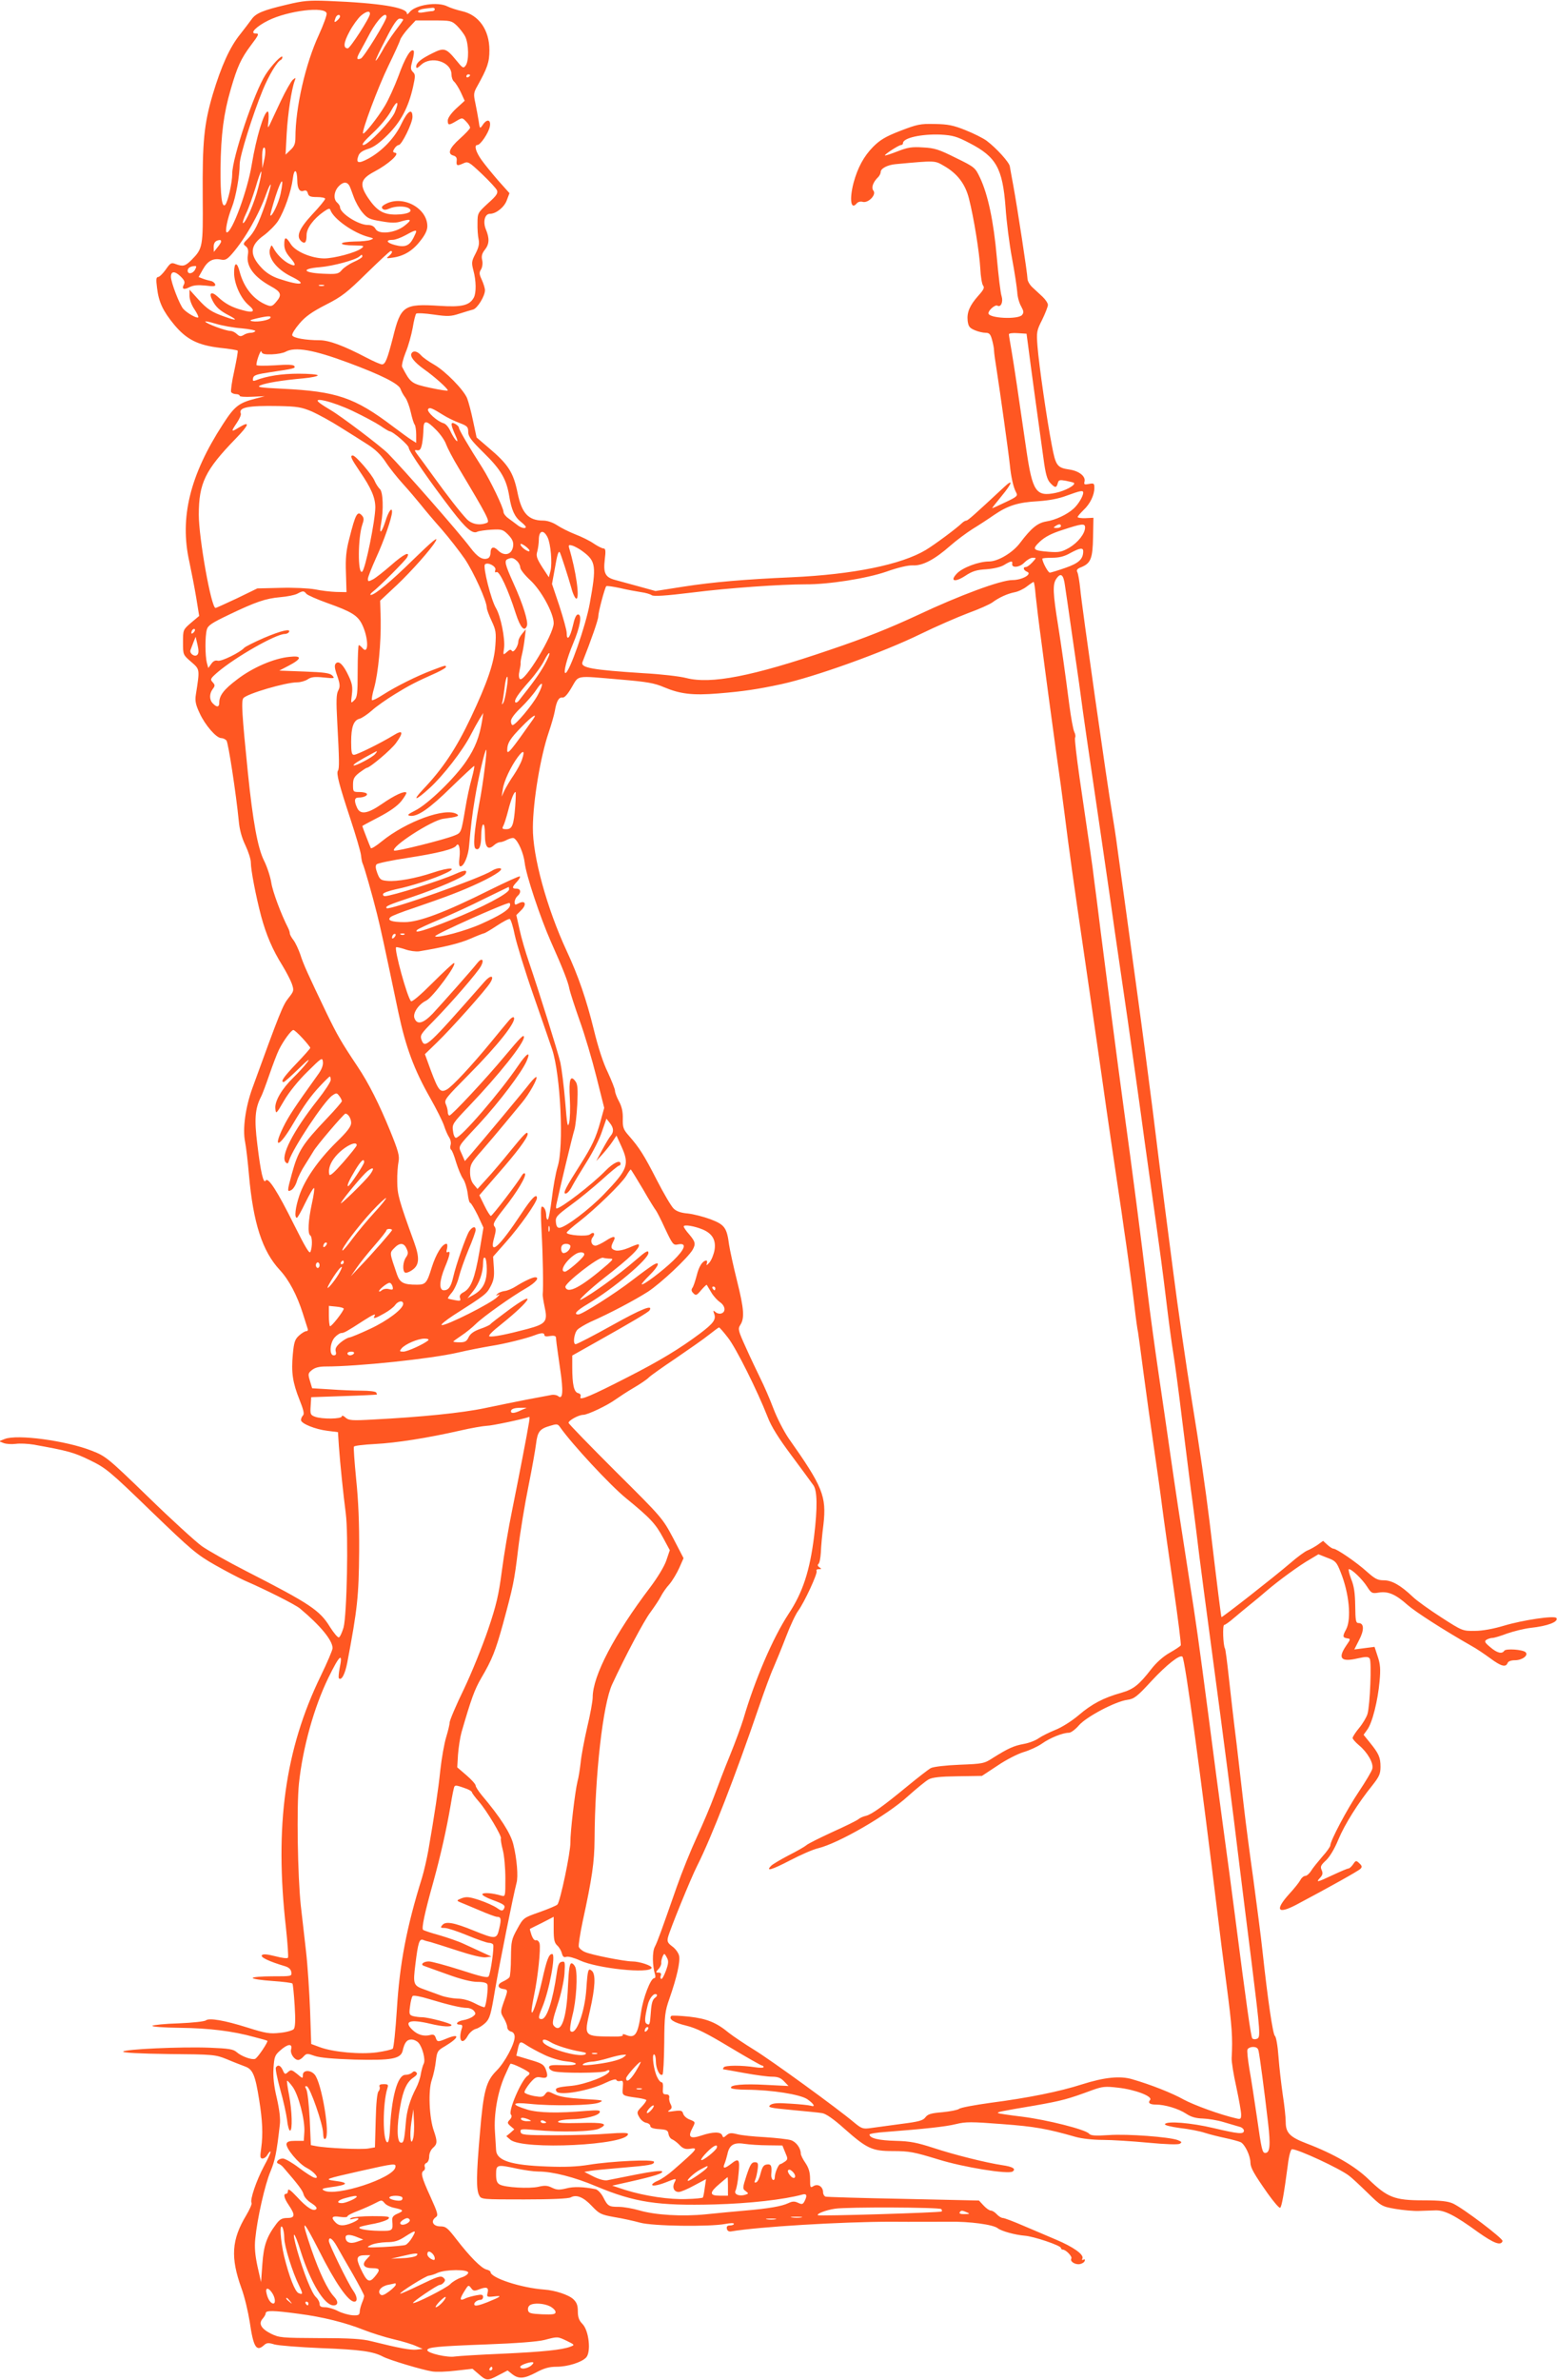 <?xml version="1.0" standalone="no"?>
<!DOCTYPE svg PUBLIC "-//W3C//DTD SVG 20010904//EN"
 "http://www.w3.org/TR/2001/REC-SVG-20010904/DTD/svg10.dtd">
<svg version="1.0" xmlns="http://www.w3.org/2000/svg"
 width="838pt" height="1280pt" viewBox="0 0 838 1280"
 preserveAspectRatio="xMidYMid meet">
<g transform="translate(0,1280) scale(0.1,-0.1)"
fill="#ff5722" stroke="none">
<path d="M1544 12775 c-128 -30 -167 -46 -190 -79 -11 -15 -38 -51 -61 -80
-56 -69 -102 -171 -148 -324 -47 -160 -56 -253 -54 -552 2 -270 1 -276 -61
-339 -34 -33 -45 -36 -85 -21 -23 9 -28 6 -53 -30 -15 -21 -33 -39 -41 -40
-10 0 -12 -12 -6 -57 9 -78 32 -126 93 -200 66 -79 127 -110 247 -124 49 -5
91 -12 94 -15 3 -2 -6 -51 -18 -108 -13 -57 -20 -109 -17 -115 4 -6 16 -11 27
-11 10 0 19 -4 19 -9 0 -5 30 -7 68 -5 l67 3 -50 -13 c-90 -23 -113 -41 -176
-139 -177 -273 -233 -502 -180 -738 11 -52 28 -139 37 -193 l16 -99 -44 -37
c-43 -37 -43 -38 -43 -105 0 -67 0 -67 44 -105 47 -41 47 -37 25 -177 -5 -33
-1 -54 21 -100 29 -63 89 -133 116 -133 9 0 22 -6 28 -13 10 -13 52 -288 66
-432 4 -46 16 -91 36 -132 16 -34 29 -75 29 -91 0 -42 27 -181 55 -288 28
-103 61 -181 116 -269 20 -33 43 -77 50 -97 12 -36 11 -39 -19 -77 -29 -36
-46 -77 -193 -482 -38 -104 -54 -221 -40 -290 6 -30 15 -110 21 -179 23 -259
72 -410 166 -511 50 -54 93 -136 124 -234 12 -38 24 -76 26 -82 3 -7 0 -13 -8
-13 -7 0 -25 -11 -39 -24 -22 -20 -27 -36 -33 -101 -9 -97 -1 -151 36 -244 21
-52 27 -76 19 -84 -6 -6 -11 -17 -11 -25 0 -19 77 -50 143 -58 l56 -7 5 -76
c7 -97 23 -252 37 -361 15 -115 6 -548 -12 -614 -8 -27 -19 -51 -25 -53 -6 -2
-27 23 -48 56 -55 90 -108 125 -450 300 -98 50 -206 111 -240 135 -33 24 -163
142 -287 263 -220 213 -229 220 -305 250 -137 54 -402 90 -469 63 l-30 -12 25
-10 c14 -5 43 -7 65 -4 22 3 65 1 95 -4 185 -33 218 -42 304 -84 86 -42 104
-56 328 -273 219 -211 246 -234 346 -291 60 -34 131 -71 158 -83 113 -49 273
-129 299 -151 110 -92 175 -171 175 -213 0 -10 -29 -78 -64 -150 -192 -395
-249 -806 -187 -1353 9 -84 14 -156 11 -162 -3 -5 -30 -2 -68 8 -44 11 -65 13
-72 6 -11 -11 38 -34 125 -60 20 -6 31 -17 33 -32 3 -22 1 -22 -102 -22 -58 0
-106 -4 -106 -9 0 -5 47 -12 105 -16 58 -4 107 -10 109 -14 3 -4 8 -57 12
-119 5 -80 3 -116 -5 -126 -6 -7 -40 -17 -74 -20 -54 -6 -76 -3 -174 28 -127
40 -207 53 -225 39 -7 -6 -73 -13 -146 -16 -74 -2 -138 -9 -142 -13 -5 -5 60
-10 148 -11 158 -2 283 -17 402 -50 36 -9 67 -18 69 -20 6 -4 -53 -93 -66 -97
-18 -7 -74 14 -99 36 -18 16 -42 20 -145 24 -156 6 -461 -8 -466 -21 -2 -6 86
-11 245 -13 242 -2 251 -3 313 -28 35 -15 80 -32 98 -39 42 -15 55 -47 76
-180 18 -112 21 -184 11 -258 -7 -49 -6 -57 7 -57 9 0 21 9 27 21 7 11 14 19
16 16 3 -2 -13 -38 -35 -78 -41 -77 -77 -182 -67 -198 3 -5 -10 -35 -29 -67
-79 -131 -85 -227 -25 -393 16 -43 35 -123 44 -179 20 -138 36 -163 77 -126
14 13 24 14 56 4 21 -6 135 -15 254 -20 211 -8 277 -18 329 -45 32 -18 213
-72 265 -80 22 -4 80 -2 129 4 l89 10 34 -29 c41 -36 47 -37 107 -5 l48 25 25
-20 c35 -27 64 -25 130 10 41 22 69 30 108 30 61 0 136 24 160 50 27 30 15
144 -20 180 -19 19 -25 37 -25 69 0 31 -6 47 -24 64 -25 24 -99 48 -156 52
-125 9 -290 63 -290 95 0 4 -10 10 -22 13 -28 7 -90 70 -161 162 -48 62 -57
70 -87 70 -39 0 -54 28 -25 49 15 10 12 21 -29 112 -48 105 -53 128 -35 139 6
4 8 13 5 21 -3 8 1 17 9 20 9 4 15 19 15 35 0 17 9 36 20 46 24 21 25 34 5 92
-25 70 -31 217 -11 274 9 26 19 72 22 102 6 51 9 56 49 79 77 46 83 72 8 41
-46 -19 -50 -19 -58 5 -5 15 -12 19 -31 14 -32 -8 -65 1 -92 26 -52 48 -17 61
93 35 66 -16 115 -19 115 -7 0 9 -125 42 -160 42 -14 0 -35 3 -47 6 -20 6 -22
11 -16 53 3 25 9 50 14 55 4 5 43 -2 91 -17 103 -31 171 -47 202 -47 13 0 30
-7 37 -16 11 -14 10 -18 -6 -30 -10 -8 -33 -17 -52 -20 -34 -6 -46 -24 -17
-24 12 0 15 -6 9 -22 -20 -64 3 -91 32 -39 10 18 29 34 43 38 14 3 37 18 52
32 24 23 30 44 52 176 26 151 98 508 116 577 10 34 2 131 -17 207 -14 59 -70
147 -170 265 -18 22 -33 45 -33 52 0 7 -22 32 -49 55 l-50 43 4 68 c3 38 11
92 19 121 52 179 70 229 106 291 59 100 77 147 117 291 55 203 61 229 82 405
11 91 36 242 55 335 19 94 37 196 41 228 8 67 20 82 76 98 36 11 41 11 54 -8
63 -90 269 -312 354 -381 132 -108 159 -137 201 -215 l35 -65 -19 -56 c-11
-32 -47 -91 -86 -143 -193 -254 -310 -477 -310 -592 0 -20 -13 -93 -30 -163
-16 -70 -32 -155 -35 -190 -4 -35 -11 -80 -17 -101 -13 -53 -39 -272 -38 -327
1 -53 -55 -319 -70 -334 -6 -6 -49 -24 -97 -41 -85 -30 -86 -30 -119 -90 -31
-56 -33 -66 -34 -155 0 -52 -4 -100 -8 -105 -4 -6 -20 -16 -35 -23 -32 -14
-31 -35 1 -40 27 -4 27 -5 3 -71 -18 -53 -18 -55 0 -85 10 -17 19 -39 19 -49
0 -11 9 -21 20 -24 13 -3 20 -14 20 -29 0 -38 -53 -137 -97 -181 -57 -57 -71
-108 -90 -338 -20 -227 -20 -303 -4 -333 11 -22 16 -22 242 -22 146 0 238 4
251 11 31 17 69 1 114 -47 39 -41 48 -46 120 -59 44 -7 106 -21 139 -30 68
-19 372 -23 458 -7 26 5 47 6 47 1 0 -5 -9 -9 -21 -9 -14 0 -19 -5 -17 -17 2
-12 11 -17 23 -15 149 25 597 52 860 52 116 -1 256 0 313 0 109 2 237 -15 262
-35 20 -16 95 -36 144 -40 48 -3 196 -53 196 -66 0 -5 5 -9 10 -9 17 0 53 -38
46 -48 -9 -15 20 -34 45 -30 12 2 24 9 27 17 3 8 0 11 -7 7 -7 -4 -9 -2 -5 7
8 21 -50 62 -143 101 -43 18 -121 52 -174 74 -53 23 -103 42 -111 42 -8 0 -23
9 -33 20 -10 11 -24 20 -32 20 -8 0 -25 12 -39 27 l-25 27 -407 9 c-224 4
-413 10 -419 12 -7 3 -13 13 -13 23 0 30 -27 48 -51 34 -18 -11 -19 -9 -19 37
0 37 -7 60 -25 87 -14 20 -25 43 -25 50 0 30 -25 64 -54 73 -17 5 -80 12 -141
16 -60 3 -127 10 -148 16 -32 8 -42 7 -57 -6 -16 -14 -18 -14 -23 0 -8 20 -51
19 -111 -1 -59 -20 -75 -10 -52 34 20 40 21 38 -13 52 -16 6 -31 20 -34 31 -5
17 -11 19 -49 14 -34 -5 -39 -4 -25 5 13 9 15 15 7 31 -6 10 -10 27 -8 36 2
12 -4 18 -17 18 -17 0 -19 6 -17 33 2 18 -1 32 -7 32 -6 0 -17 12 -24 28 -18
35 -30 122 -17 122 6 0 10 -17 10 -38 0 -39 22 -83 36 -70 4 4 8 81 9 170 1
147 4 170 28 238 40 115 59 199 52 231 -4 16 -20 38 -37 50 -24 18 -28 26 -23
48 10 41 123 318 157 385 77 152 207 487 333 856 29 85 64 180 78 210 13 30
44 105 67 165 23 61 53 124 66 141 33 45 106 202 99 214 -3 6 2 10 12 10 15 0
16 2 3 10 -9 6 -11 13 -5 18 6 4 11 32 13 62 1 30 7 98 14 151 17 151 -4 203
-187 462 -26 38 -63 110 -82 160 -19 51 -51 124 -70 162 -19 39 -55 114 -79
168 -41 90 -43 99 -30 120 24 36 21 85 -17 237 -20 80 -39 168 -43 195 -12 92
-24 108 -100 137 -38 14 -93 28 -122 31 -36 3 -60 11 -76 26 -13 12 -54 82
-91 154 -69 135 -94 174 -151 239 -29 33 -33 44 -32 90 1 37 -5 65 -20 93 -12
22 -22 48 -22 58 0 9 -18 54 -39 100 -25 50 -53 138 -75 229 -40 162 -83 288
-146 423 -106 228 -184 510 -182 665 1 143 41 381 85 510 14 41 29 93 33 115
9 54 22 76 41 73 11 -2 28 17 50 55 40 67 16 63 261 42 143 -12 184 -19 235
-41 88 -37 154 -45 291 -34 137 11 215 23 341 50 180 39 548 171 750 270 82
40 197 90 255 112 58 21 116 47 130 57 38 28 81 47 119 55 19 3 49 17 67 31
18 14 35 25 37 25 3 0 8 -33 11 -72 4 -40 18 -156 32 -258 13 -102 31 -234 39
-295 8 -60 26 -193 40 -295 15 -102 35 -250 45 -330 23 -185 51 -386 101 -725
22 -148 66 -457 99 -685 32 -228 71 -491 85 -585 14 -93 30 -201 35 -240 6
-38 17 -117 25 -175 8 -58 22 -161 30 -230 8 -69 17 -134 20 -145 2 -11 15
-108 29 -215 14 -107 39 -285 55 -395 16 -110 37 -258 46 -330 9 -71 37 -267
61 -433 24 -167 42 -308 39 -312 -3 -5 -30 -23 -60 -40 -34 -19 -72 -53 -99
-88 -66 -85 -95 -108 -161 -127 -96 -27 -159 -60 -230 -121 -38 -32 -92 -66
-126 -79 -32 -13 -72 -33 -88 -44 -16 -12 -52 -26 -80 -31 -55 -10 -85 -24
-165 -74 -49 -32 -55 -33 -182 -38 -75 -3 -141 -11 -154 -18 -13 -7 -67 -49
-122 -94 -131 -108 -197 -156 -228 -163 -14 -3 -32 -11 -40 -18 -8 -7 -71 -38
-140 -69 -69 -32 -132 -63 -140 -71 -8 -7 -51 -32 -95 -54 -44 -23 -86 -48
-94 -56 -33 -33 2 -23 100 28 57 30 126 60 153 66 110 27 372 178 483 280 46
41 96 82 111 90 19 11 64 16 157 17 l130 2 85 56 c47 32 109 63 139 72 31 9
75 29 98 45 45 32 113 59 146 59 11 0 35 18 54 40 40 46 195 128 260 137 37 5
52 16 131 102 80 86 153 144 166 130 14 -13 100 -647 191 -1399 8 -69 29 -235
47 -370 29 -222 33 -278 27 -390 -1 -19 10 -89 25 -155 14 -66 26 -132 26
-148 0 -25 -3 -27 -27 -21 -87 20 -226 71 -282 101 -62 35 -179 81 -276 109
-66 20 -151 11 -271 -27 -121 -39 -290 -73 -490 -99 -87 -12 -164 -26 -172
-33 -8 -6 -48 -14 -90 -18 -60 -5 -78 -10 -91 -27 -13 -18 -36 -24 -131 -36
-63 -9 -136 -18 -162 -22 -43 -6 -50 -4 -90 29 -91 77 -447 335 -538 391 -52
32 -113 73 -136 91 -69 57 -119 77 -215 88 -49 5 -92 7 -96 4 -16 -17 13 -36
79 -52 57 -14 109 -40 237 -117 90 -54 168 -98 172 -98 5 0 9 -4 9 -8 0 -5
-21 -5 -47 -1 -69 11 -161 11 -168 -1 -3 -5 -5 -10 -3 -10 2 0 53 -9 113 -20
60 -11 127 -20 150 -20 31 0 47 -6 65 -25 l24 -25 -120 6 c-124 7 -199 0 -189
-17 4 -5 41 -9 83 -9 136 -1 288 -25 327 -51 37 -26 46 -44 18 -35 -10 3 -58
8 -108 11 -70 5 -94 3 -109 -7 -16 -13 -3 -16 115 -27 74 -7 148 -14 164 -17
20 -3 61 -31 120 -84 121 -107 149 -120 259 -120 91 0 115 -5 246 -45 135 -42
376 -81 400 -65 20 14 1 26 -55 34 -87 13 -259 56 -368 92 -93 30 -128 37
-207 39 -89 2 -140 14 -140 34 0 4 39 11 88 14 206 16 321 28 377 42 53 13 82
13 250 0 175 -13 241 -25 395 -69 31 -9 93 -16 145 -16 50 0 159 -7 244 -15
95 -9 160 -11 170 -6 14 8 12 11 -10 20 -46 17 -270 34 -370 27 -76 -5 -99 -3
-108 8 -19 22 -225 74 -360 91 -68 8 -126 17 -129 19 -5 6 2 8 198 41 147 26
177 34 312 84 51 18 67 20 135 12 92 -10 189 -47 173 -66 -13 -16 -2 -25 32
-25 48 0 121 -22 162 -49 27 -18 53 -25 90 -26 28 -1 78 -9 111 -19 33 -10 71
-21 85 -25 14 -3 25 -13 25 -21 0 -21 -29 -18 -165 14 -118 28 -251 39 -260
21 -3 -6 30 -14 80 -21 47 -5 108 -17 135 -26 28 -9 77 -21 110 -28 33 -7 70
-17 82 -22 23 -11 53 -73 53 -111 1 -28 20 -61 93 -165 32 -45 62 -80 67 -77
8 5 20 70 41 228 6 52 16 87 23 87 33 0 255 -103 306 -142 14 -10 59 -52 100
-92 74 -72 76 -74 150 -87 41 -7 98 -12 125 -11 28 1 68 2 90 3 49 2 105 -26
230 -117 85 -60 123 -75 132 -48 4 13 -214 178 -267 202 -26 12 -67 17 -160
17 -155 0 -192 15 -295 114 -72 70 -188 137 -333 192 -89 34 -112 57 -112 114
0 25 -7 91 -16 148 -8 56 -19 149 -23 205 -4 58 -13 107 -19 111 -11 7 -38
189 -67 456 -8 77 -31 250 -49 385 -19 135 -42 310 -51 390 -9 80 -27 235 -40
345 -14 110 -32 268 -41 350 -9 83 -18 154 -21 158 -10 17 -14 127 -4 127 5 0
29 17 53 38 24 20 63 53 87 72 24 19 65 53 90 75 62 53 175 136 232 168 l45
27 48 -19 c44 -16 50 -23 71 -76 46 -113 60 -252 30 -309 -20 -37 -19 -44 5
-48 20 -3 20 -4 -5 -40 -46 -68 -28 -89 62 -68 46 10 57 10 65 -1 11 -16 2
-251 -12 -298 -5 -17 -25 -51 -44 -74 -20 -24 -36 -49 -36 -55 0 -6 15 -23 34
-39 46 -38 80 -97 72 -127 -3 -13 -36 -68 -72 -122 -64 -95 -154 -265 -154
-290 0 -6 -19 -34 -43 -60 -23 -27 -51 -61 -60 -76 -10 -16 -24 -28 -32 -28
-8 0 -20 -10 -26 -22 -7 -13 -34 -47 -61 -76 -78 -87 -62 -110 39 -57 177 94
333 181 345 193 10 10 9 16 -6 30 -17 16 -19 16 -33 -5 -9 -13 -20 -23 -25
-23 -6 0 -43 -16 -84 -35 -85 -40 -94 -42 -69 -15 14 15 16 25 8 42 -8 18 -4
26 24 52 20 19 46 62 66 111 34 82 107 198 184 293 36 46 43 61 43 99 0 50 -9
71 -57 130 l-34 42 20 28 c27 36 57 157 66 260 6 64 4 92 -10 133 l-17 52 -55
-7 -54 -7 26 51 c28 53 27 91 -3 91 -15 0 -17 13 -18 93 -1 67 -6 106 -22 144
-11 29 -16 53 -12 53 16 0 72 -54 97 -93 24 -37 27 -39 64 -33 50 8 90 -9 154
-66 43 -38 194 -135 345 -221 26 -14 70 -44 100 -66 58 -43 84 -51 94 -26 3 9
18 15 40 15 38 0 74 26 57 43 -15 15 -107 21 -115 8 -12 -19 -39 -12 -76 20
-29 24 -32 31 -20 39 8 5 23 10 32 10 10 0 46 11 80 24 35 12 91 26 125 30 94
10 152 33 140 53 -9 15 -182 -11 -282 -41 -57 -17 -115 -28 -157 -28 -66 -1
-68 0 -180 72 -62 40 -131 89 -153 110 -66 63 -114 90 -157 90 -34 0 -48 8
-92 47 -54 49 -162 123 -179 123 -6 0 -21 10 -33 21 l-23 21 -29 -21 c-16 -11
-41 -25 -54 -30 -14 -5 -56 -36 -94 -69 -85 -73 -366 -293 -370 -290 -2 3 -20
142 -64 513 -22 179 -54 400 -95 650 -29 178 -77 508 -100 690 -9 72 -30 231
-46 355 -16 124 -45 353 -64 510 -20 157 -56 434 -81 615 -47 345 -82 601
-109 795 -8 63 -22 153 -30 200 -23 130 -164 1119 -171 1202 -4 40 -11 80 -15
89 -7 13 -2 20 22 29 50 21 60 47 62 162 l2 103 -42 -2 c-24 -1 -43 2 -43 6 0
4 14 20 31 37 36 33 59 81 59 120 0 24 -3 26 -29 21 -25 -5 -28 -3 -24 13 7
27 -28 56 -79 64 -69 10 -76 20 -97 131 -26 133 -69 430 -77 531 -6 78 -5 85
25 144 17 35 31 71 31 80 0 9 -13 29 -29 44 -16 15 -41 38 -55 51 -14 13 -26
34 -26 46 0 26 -54 379 -76 499 -9 47 -17 94 -19 105 -3 22 -72 98 -125 138
-19 14 -71 40 -114 57 -65 26 -94 32 -165 33 -78 2 -95 -2 -186 -37 -80 -31
-109 -49 -146 -86 -50 -51 -83 -112 -105 -193 -23 -88 -15 -149 16 -112 7 9
21 13 34 9 30 -7 74 39 57 60 -13 16 -3 46 26 74 7 7 13 20 13 27 0 19 37 38
80 42 216 20 210 20 260 -9 72 -41 115 -97 135 -176 27 -106 56 -290 61 -376
2 -43 9 -85 15 -92 9 -11 3 -23 -26 -55 -46 -52 -62 -89 -57 -135 4 -30 10
-38 38 -50 18 -8 45 -14 58 -14 20 0 27 -7 35 -37 6 -21 11 -47 11 -59 0 -11
7 -61 15 -110 16 -102 63 -437 70 -504 6 -63 19 -121 33 -147 11 -20 8 -24
-58 -55 -39 -19 -70 -33 -70 -31 0 2 23 31 50 64 59 71 66 98 13 48 -159 -148
-194 -179 -202 -179 -5 0 -16 -6 -23 -13 -31 -30 -147 -116 -195 -145 -132
-79 -391 -132 -723 -147 -251 -11 -424 -26 -579 -50 l-153 -24 -87 24 c-47 13
-105 29 -128 35 -55 14 -67 36 -58 111 6 47 4 59 -7 59 -7 0 -31 12 -52 26
-21 15 -66 37 -100 50 -33 13 -77 35 -98 49 -23 15 -52 25 -75 25 -79 0 -115
40 -137 147 -23 113 -50 155 -158 246 l-63 54 -19 89 c-10 49 -25 104 -32 122
-19 46 -117 146 -178 181 -28 16 -60 38 -70 50 -20 22 -41 27 -51 11 -10 -17
13 -47 67 -86 57 -40 128 -104 128 -114 0 -4 -43 3 -95 14 -101 22 -106 26
-151 113 -3 7 5 42 19 77 15 35 31 95 38 132 6 38 15 73 19 77 4 4 46 2 94 -5
76 -11 93 -10 139 5 28 9 61 19 73 22 23 6 64 72 64 104 0 11 -8 36 -17 56
-14 30 -15 39 -4 56 7 12 10 33 6 50 -5 21 -1 36 14 55 25 31 26 62 6 110 -17
41 -6 84 22 84 33 0 78 36 91 74 l14 37 -60 67 c-32 37 -73 87 -90 111 -31 43
-42 81 -23 81 17 0 60 65 67 98 8 39 -15 45 -38 10 -15 -22 -16 -22 -22 22 -4
25 -12 68 -18 97 -10 46 -9 55 11 90 54 97 65 128 65 193 0 109 -57 190 -148
210 -26 6 -61 17 -77 25 -53 28 -176 9 -206 -32 -7 -9 -13 -12 -13 -6 0 33
-147 57 -425 68 -103 4 -134 1 -221 -20z m796 -25 c0 -5 -6 -10 -14 -10 -7 0
-28 -3 -45 -6 -19 -4 -31 -2 -31 4 0 6 15 13 33 15 17 2 38 5 45 5 6 1 12 -2
12 -8z m-582 -22 c2 -9 -17 -61 -42 -116 -72 -155 -126 -392 -126 -551 0 -34
-6 -49 -27 -68 l-26 -25 6 114 c6 106 26 238 43 283 7 18 6 19 -10 6 -9 -8
-39 -60 -65 -115 -26 -56 -53 -112 -59 -126 -11 -22 -12 -20 -7 23 2 26 1 47
-4 47 -20 0 -62 -140 -86 -285 -23 -141 -106 -365 -134 -365 -12 0 3 75 27
135 21 53 42 169 42 232 0 44 70 266 124 398 34 82 78 155 98 163 4 2 8 9 8
15 0 17 -58 -43 -91 -95 -60 -93 -179 -446 -179 -532 0 -49 -24 -154 -38 -168
-18 -18 -26 50 -25 197 2 182 17 295 55 425 35 121 55 165 109 237 44 58 45
63 24 63 -33 0 6 39 69 70 107 53 307 77 314 38z m233 -3 c0 -20 -106 -184
-119 -185 -26 0 -23 31 9 90 18 34 46 72 62 86 29 24 49 28 48 9z m-161 -14
c0 -5 -7 -14 -15 -21 -16 -14 -18 -10 -9 14 6 17 24 22 24 7z m250 -2 c0 -20
-122 -218 -138 -224 -25 -9 -25 1 0 45 13 23 35 65 50 93 40 73 88 120 88 86z
m90 -15 c0 -3 -20 -31 -44 -62 -24 -32 -56 -81 -71 -110 -16 -28 -30 -50 -33
-48 -2 3 22 54 54 115 41 81 62 111 76 111 10 0 18 -3 18 -6z m288 -31 c16
-16 37 -42 46 -60 19 -39 21 -131 2 -156 -12 -16 -16 -14 -50 28 -55 67 -66
70 -128 39 -63 -31 -88 -52 -88 -72 0 -12 7 -9 26 9 55 51 164 17 164 -52 0
-14 6 -32 14 -38 8 -7 24 -32 36 -57 l21 -46 -46 -42 c-27 -25 -45 -51 -45
-64 0 -27 6 -27 46 -3 32 19 32 19 53 -3 12 -12 21 -27 21 -33 0 -6 -25 -32
-55 -59 -57 -51 -69 -82 -34 -91 13 -4 19 -12 17 -27 -3 -28 2 -30 35 -15 26
12 30 10 101 -57 40 -38 77 -78 81 -88 6 -16 -4 -30 -49 -70 -54 -50 -56 -52
-56 -106 -1 -30 2 -70 6 -88 5 -24 0 -44 -17 -77 -21 -40 -22 -48 -11 -90 15
-55 16 -120 2 -146 -23 -42 -65 -52 -185 -44 -191 12 -208 1 -250 -170 -30
-116 -41 -145 -59 -145 -8 0 -45 16 -83 36 -124 65 -203 94 -253 94 -75 0
-141 12 -147 26 -3 8 15 36 39 64 32 38 68 63 142 101 87 44 114 66 220 170
67 65 124 119 129 119 12 0 8 -12 -10 -27 -16 -13 -14 -14 19 -9 60 8 108 36
149 89 27 33 39 59 39 80 0 97 -130 168 -222 121 -22 -11 -27 -19 -19 -27 7
-7 18 -7 36 1 31 14 84 15 105 2 27 -17 -5 -33 -67 -34 -70 -1 -105 20 -153
91 -47 72 -40 100 35 140 74 39 138 96 113 101 -15 3 -15 7 -5 23 6 10 17 19
23 19 16 0 74 118 74 151 0 49 -26 33 -59 -36 -35 -75 -103 -147 -178 -188
-54 -29 -69 -25 -54 15 6 17 23 28 52 37 30 9 62 32 106 76 71 71 111 147 136
257 13 59 13 68 -1 81 -13 14 -13 22 -2 62 7 25 10 49 6 52 -14 15 -46 -37
-81 -135 -21 -56 -54 -129 -74 -162 -37 -62 -110 -154 -117 -148 -9 10 83 255
136 363 32 66 61 129 64 141 4 12 24 40 45 63 l38 41 96 0 c91 0 97 -1 125
-27z m72 -267 c0 -3 -4 -8 -10 -11 -5 -3 -10 -1 -10 4 0 6 5 11 10 11 6 0 10
-2 10 -4z m-405 -200 c-20 -47 -144 -176 -169 -176 -13 0 3 20 50 64 40 37 81
87 99 120 32 60 46 55 20 -8z m3094 -166 c143 -74 177 -135 193 -345 5 -77 21
-201 35 -275 14 -74 26 -156 28 -181 1 -26 11 -60 21 -77 14 -26 15 -33 5 -46
-21 -26 -181 -18 -181 9 0 17 37 48 48 41 19 -11 32 20 23 50 -6 16 -17 110
-26 209 -17 195 -48 339 -90 428 -26 55 -28 58 -131 108 -90 45 -114 53 -177
56 -60 4 -82 0 -136 -21 -36 -14 -66 -24 -68 -22 -5 4 74 56 87 56 5 0 10 4
10 10 0 28 98 50 202 46 66 -4 86 -9 157 -46z m-3798 -95 l-9 -40 -1 51 c-1
28 2 54 7 58 11 12 14 -25 3 -69z m179 -105 c0 -44 13 -65 35 -56 12 4 18 0
22 -14 4 -16 14 -20 49 -20 24 0 44 -4 44 -9 0 -6 -31 -44 -70 -85 -72 -78
-88 -119 -57 -145 19 -15 27 -4 27 35 0 36 37 87 93 126 23 16 32 19 35 9 16
-48 125 -125 207 -146 27 -7 28 -8 10 -15 -11 -5 -50 -9 -87 -9 -38 -1 -68 -5
-68 -11 0 -6 28 -10 63 -10 57 -1 60 -2 42 -16 -30 -23 -147 -54 -201 -54 -69
1 -154 37 -179 77 -26 42 -35 41 -35 -2 0 -24 9 -45 31 -70 36 -41 33 -53 -8
-32 -30 16 -64 50 -81 82 -10 18 -11 19 -17 2 -19 -47 30 -113 110 -153 95
-46 57 -54 -65 -13 -36 12 -68 32 -92 58 -67 71 -64 121 12 175 27 20 62 55
77 78 34 55 70 158 79 227 7 58 23 52 24 -9z m-210 -39 c-21 -83 -68 -191 -82
-191 -4 0 3 24 17 53 14 28 36 92 51 140 14 49 28 87 30 84 3 -3 -4 -41 -16
-86z m120 -34 c-10 -48 -46 -124 -55 -116 -2 2 11 49 28 103 33 101 47 108 27
13z m371 43 c4 -8 14 -35 23 -60 9 -25 29 -62 46 -82 27 -32 38 -38 101 -48
56 -10 81 -10 111 0 53 15 57 8 13 -26 -50 -38 -138 -47 -154 -15 -8 14 -21
21 -42 21 -50 0 -149 63 -149 96 0 6 -7 17 -15 24 -22 18 -18 60 7 87 24 26
46 27 59 3z m-451 -92 c-40 -115 -60 -155 -96 -192 -26 -25 -27 -29 -12 -40
13 -10 16 -22 12 -48 -10 -60 33 -118 124 -168 55 -30 61 -46 29 -83 -20 -24
-27 -27 -50 -18 -70 27 -124 92 -147 179 -14 56 -30 53 -30 -5 0 -60 36 -139
79 -175 38 -32 26 -43 -31 -27 -59 15 -97 36 -134 71 -36 34 -53 24 -30 -19
18 -35 40 -55 91 -81 47 -25 37 -28 -24 -6 -72 25 -96 41 -145 95 l-46 51 0
-34 c0 -19 11 -49 26 -71 14 -21 24 -41 21 -44 -7 -7 -59 22 -80 45 -20 21
-67 144 -67 173 0 31 20 32 50 4 22 -21 27 -32 20 -45 -14 -25 -1 -31 31 -14
21 10 44 12 85 8 46 -6 56 -4 52 7 -3 8 -13 16 -24 18 -10 2 -29 7 -42 12
l-23 9 23 41 c26 46 54 61 96 53 24 -5 34 0 62 32 70 81 145 212 185 327 10
27 19 46 22 44 2 -3 -10 -47 -27 -99z m810 -153 c0 -4 -7 -19 -15 -35 -22 -43
-46 -52 -99 -38 -46 12 -53 28 -12 28 13 0 43 11 67 24 45 25 59 30 59 21z
m-1050 -54 c0 -5 -9 -19 -20 -32 l-19 -24 -1 27 c0 23 10 35 33 37 4 1 7 -3 7
-8z m760 -81 c0 -5 -21 -18 -46 -29 -25 -11 -54 -31 -64 -43 -16 -20 -27 -23
-81 -21 -126 3 -149 27 -36 36 70 6 192 39 212 58 12 11 15 11 15 -1z m-900
-70 c-12 -23 -40 -27 -40 -6 0 14 14 24 38 25 10 1 10 -4 2 -19z m693 -87 c-7
-2 -19 -2 -25 0 -7 3 -2 5 12 5 14 0 19 -2 13 -5z m-288 -173 c-7 -12 -65 -23
-96 -18 -19 3 -14 7 21 15 59 14 83 15 75 3z m-155 -56 c44 -4 77 -11 74 -15
-3 -5 -14 -9 -25 -9 -10 0 -28 -5 -38 -12 -15 -9 -22 -8 -36 5 -9 9 -25 17
-35 17 -24 0 -128 38 -135 50 -3 4 22 -1 55 -11 33 -10 96 -22 140 -25z m4233
-89 c10 -82 64 -475 83 -610 11 -84 20 -115 36 -132 26 -28 34 -29 41 -2 5 18
10 19 44 13 21 -4 40 -9 43 -11 12 -11 -46 -43 -98 -54 -106 -22 -125 6 -158
231 -44 304 -65 446 -79 529 -8 46 -15 88 -15 93 0 5 21 8 47 6 l48 -3 8 -60z
m-4070 -51 c29 1 62 7 74 14 51 28 150 11 338 -59 175 -65 272 -113 281 -142
4 -12 15 -32 25 -45 10 -13 23 -49 30 -80 7 -31 16 -61 21 -66 4 -6 8 -30 8
-54 l0 -44 -27 17 c-16 10 -59 42 -98 71 -206 156 -303 189 -595 203 -125 6
-141 9 -117 19 32 13 118 27 230 37 42 4 77 11 77 16 0 5 -46 9 -103 9 -90 0
-170 -12 -231 -36 -14 -5 -17 -3 -14 12 3 16 19 21 93 32 128 19 137 21 129
33 -5 8 -38 9 -105 4 -55 -3 -99 -3 -99 2 0 23 24 86 27 72 3 -13 15 -16 56
-15z m436 -305 c57 -27 124 -63 148 -79 24 -17 47 -30 50 -30 17 0 103 -74
103 -89 0 -18 116 -185 233 -337 74 -96 111 -128 136 -114 9 4 43 9 76 11 56
3 62 1 90 -27 22 -23 29 -38 27 -60 -6 -48 -47 -59 -82 -24 -24 24 -40 18 -40
-15 0 -12 -6 -25 -14 -28 -28 -11 -56 6 -95 58 -64 85 -359 421 -443 506 -40
40 -253 201 -308 233 -19 11 -46 28 -59 38 -49 37 69 9 178 -43z m-219 -3 c35
-16 103 -53 150 -83 47 -29 113 -71 146 -92 43 -27 73 -56 99 -95 20 -31 63
-85 94 -119 31 -34 74 -85 96 -112 22 -28 72 -87 112 -132 40 -46 96 -118 125
-160 48 -72 118 -226 118 -262 0 -9 12 -41 26 -71 23 -49 25 -63 20 -132 -6
-92 -44 -202 -132 -388 -79 -167 -152 -276 -258 -387 -61 -65 -38 -60 36 8 72
65 180 204 222 287 15 29 36 67 47 85 l20 32 -6 -40 c-14 -87 -37 -147 -85
-218 -60 -90 -207 -233 -276 -267 -39 -20 -45 -25 -27 -28 40 -6 104 38 222
154 65 63 120 114 123 114 3 0 -3 -30 -13 -67 -11 -38 -26 -108 -34 -158 -23
-135 -22 -134 -59 -149 -53 -22 -317 -88 -325 -81 -18 20 203 163 265 171 77
10 89 15 73 25 -60 38 -272 -39 -405 -147 -29 -24 -55 -40 -58 -36 -4 7 -46
115 -46 119 0 1 40 23 89 48 59 31 99 59 121 86 17 22 30 43 27 46 -11 10 -63
-14 -131 -61 -78 -54 -117 -59 -134 -21 -17 37 -15 55 7 55 28 0 52 11 45 21
-3 5 -21 9 -40 9 -33 0 -34 1 -34 39 0 32 6 43 34 65 19 14 37 26 40 26 16 0
132 98 157 133 43 59 38 74 -13 42 -69 -42 -196 -105 -213 -105 -12 0 -15 14
-15 70 0 79 13 116 45 124 12 3 42 23 66 44 24 22 80 61 124 88 78 48 113 66
223 115 28 13 52 27 52 31 0 11 0 11 -74 -17 -82 -31 -193 -86 -265 -132 -29
-19 -56 -32 -59 -29 -3 3 2 33 12 67 22 81 37 240 35 366 l-3 102 91 85 c77
73 184 193 207 234 18 31 -16 3 -123 -101 -117 -115 -204 -187 -225 -187 -6 0
-2 7 9 16 35 26 176 168 186 186 19 36 -18 18 -87 -43 -38 -33 -81 -67 -96
-75 -25 -13 -28 -13 -28 2 0 9 20 60 44 113 43 93 86 218 86 248 0 29 -20 1
-36 -52 -21 -65 -35 -73 -23 -12 14 74 11 173 -7 187 -8 8 -21 27 -28 44 -14
34 -102 136 -117 136 -17 0 -9 -17 37 -85 61 -89 84 -141 84 -194 0 -69 -54
-336 -71 -346 -24 -16 -23 183 1 253 9 25 9 36 0 47 -26 31 -36 13 -70 -122
-17 -64 -21 -106 -18 -185 l3 -103 -55 1 c-30 1 -82 7 -115 14 -34 6 -114 10
-185 8 l-125 -3 -109 -53 c-60 -28 -112 -52 -116 -52 -23 0 -90 376 -90 501 0
170 34 240 198 409 74 76 81 99 17 60 -42 -26 -43 -23 -10 26 14 21 24 43 21
50 -13 33 40 43 204 40 100 -2 123 -6 180 -30z m710 -21 c19 -12 56 -30 83
-40 42 -16 47 -21 47 -48 0 -25 15 -45 83 -112 93 -91 123 -142 138 -235 12
-73 29 -111 64 -138 14 -11 25 -23 25 -26 0 -12 -27 -6 -48 12 -12 9 -33 25
-47 35 -14 10 -25 25 -25 33 0 23 -71 170 -114 238 -72 112 -126 205 -126 215
0 6 -9 15 -20 21 -26 14 -26 -1 0 -59 13 -28 15 -39 7 -32 -8 6 -22 29 -32 50
-10 23 -26 42 -39 45 -32 9 -90 61 -82 75 8 12 20 7 86 -34z m-42 -78 c23 -23
47 -58 53 -77 7 -19 37 -77 68 -128 155 -259 169 -287 152 -294 -39 -16 -82
-8 -109 20 -35 37 -104 125 -181 232 -34 47 -71 98 -83 113 -19 26 -19 28 -2
25 14 -2 20 6 26 37 4 22 7 57 7 78 1 49 16 48 69 -6z m3482 -337 c0 -19 -27
-64 -52 -86 -34 -31 -96 -61 -148 -69 -46 -8 -80 -36 -139 -114 -39 -53 -119
-101 -168 -101 -55 0 -143 -33 -173 -65 -39 -41 -12 -49 44 -13 39 26 62 33
114 36 40 3 78 12 96 23 36 22 47 24 44 7 -5 -25 41 -20 65 6 14 14 34 26 45
26 21 0 21 0 -2 -25 -13 -14 -28 -25 -35 -25 -17 0 -13 -17 6 -25 32 -12 -25
-45 -78 -45 -62 0 -284 -82 -509 -188 -153 -71 -282 -123 -475 -188 -416 -142
-638 -185 -771 -151 -34 9 -137 21 -230 26 -279 18 -341 29 -329 60 48 121 85
228 85 245 0 24 35 154 43 163 3 3 37 -2 74 -10 37 -9 88 -18 113 -22 24 -3
50 -11 57 -16 9 -8 73 -4 220 14 197 25 477 44 608 44 122 -1 328 31 435 68
65 23 117 35 143 34 52 -3 117 31 202 106 33 29 87 69 120 90 33 20 85 54 115
75 75 51 129 68 236 74 61 4 113 14 155 30 74 27 89 30 89 16z m-120 -180 c0
-5 -10 -10 -22 -10 -19 0 -20 2 -8 10 19 13 30 13 30 0z m130 -7 c0 -33 -38
-81 -85 -109 -41 -23 -54 -26 -110 -22 -87 7 -92 13 -48 55 27 25 62 44 123
63 103 34 120 36 120 13z m-2893 -53 c17 -34 26 -139 16 -180 l-9 -35 -36 55
c-29 46 -34 60 -26 85 4 16 8 44 8 61 0 51 25 58 47 14z m-97 -72 c0 -13 -43
15 -48 31 -3 9 5 7 22 -4 14 -10 26 -22 26 -27z m288 -5 c69 -52 73 -77 36
-280 -21 -117 -110 -373 -131 -373 -12 0 8 79 41 157 39 92 50 158 27 158 -10
0 -19 -21 -28 -62 -15 -64 -33 -85 -33 -37 0 14 -18 79 -39 144 l-40 119 15
82 c13 77 20 98 27 88 5 -7 45 -131 62 -191 8 -32 21 -58 27 -58 19 0 -1 147
-39 273 -4 16 -1 18 19 12 12 -4 38 -18 56 -32z m2692 2 c0 -42 -23 -64 -95
-89 -40 -14 -78 -26 -85 -26 -9 0 -40 57 -40 75 0 3 24 5 53 5 37 0 66 7 97
25 52 28 70 31 70 10z m-3048 -52 c10 -9 18 -25 18 -35 0 -11 24 -41 53 -68
60 -55 127 -178 127 -232 0 -61 -159 -323 -182 -300 -6 6 -7 23 -2 44 4 18 7
37 6 41 -1 5 2 25 7 45 5 20 12 60 15 87 l6 50 -20 -24 c-11 -13 -20 -31 -20
-40 -1 -27 -26 -65 -35 -52 -5 9 -12 8 -27 -6 -20 -18 -21 -18 -15 22 6 51
-18 170 -43 213 -27 44 -72 224 -60 236 15 15 63 -11 56 -30 -4 -11 -2 -15 7
-11 15 6 62 -94 103 -223 25 -77 47 -101 60 -66 8 22 -21 116 -72 228 -47 104
-51 123 -31 131 21 9 30 7 49 -10z m2950 -134 c5 -30 22 -151 39 -269 17 -118
38 -260 45 -315 14 -108 36 -257 115 -795 28 -190 59 -406 69 -480 11 -74 42
-290 70 -480 27 -190 68 -480 90 -645 23 -165 52 -374 65 -465 13 -91 36 -262
50 -380 14 -118 32 -253 40 -300 8 -47 30 -213 49 -370 20 -157 44 -355 56
-440 11 -85 27 -211 35 -280 9 -69 38 -294 66 -500 68 -508 113 -856 149
-1155 17 -137 46 -371 65 -520 49 -394 50 -414 30 -421 -9 -4 -20 -3 -25 2 -7
8 -30 169 -95 674 -13 102 -40 304 -60 450 -20 146 -56 418 -80 605 -55 419
-68 511 -105 745 -53 339 -70 453 -100 660 -16 113 -45 311 -64 440 -19 129
-47 332 -61 450 -30 253 -84 669 -125 965 -16 116 -45 336 -65 490 -20 154
-47 368 -61 475 -13 107 -29 231 -35 275 -9 80 -23 171 -79 554 -16 112 -27
208 -24 213 4 5 2 20 -4 31 -6 12 -18 78 -27 147 -23 179 -42 311 -60 425 -28
173 -30 221 -11 250 25 38 40 26 48 -36z m-4083 -43 c6 -7 58 -30 114 -50 129
-46 161 -66 185 -113 36 -72 38 -171 2 -128 -7 8 -15 15 -19 15 -3 0 -6 -63
-6 -140 0 -123 -2 -141 -19 -157 -18 -18 -18 -17 -12 32 5 40 1 60 -18 100
-28 60 -52 83 -68 67 -9 -9 -8 -25 7 -67 16 -47 16 -59 5 -80 -10 -19 -11 -56
-5 -167 11 -202 12 -252 4 -263 -10 -14 5 -72 67 -260 29 -88 55 -176 57 -195
2 -20 6 -40 9 -45 7 -13 52 -169 77 -270 19 -76 37 -157 115 -530 40 -188 85
-309 171 -460 34 -60 68 -128 75 -150 7 -22 19 -50 27 -62 8 -12 12 -31 8 -42
-3 -10 -2 -22 3 -25 5 -3 17 -33 27 -68 11 -35 27 -74 37 -88 10 -14 21 -49
25 -78 3 -28 9 -52 14 -52 4 0 22 -30 40 -66 l31 -67 -22 -131 c-25 -144 -45
-194 -84 -216 -18 -9 -25 -19 -20 -32 5 -15 1 -17 -28 -11 -18 3 -35 7 -37 9
-2 2 8 17 22 33 13 16 30 54 37 83 7 29 30 94 51 145 22 51 39 99 39 107 0 23
-17 19 -35 -7 -17 -27 -71 -180 -86 -247 -12 -52 -25 -70 -50 -70 -27 0 -25
50 6 125 27 64 31 90 15 80 -7 -4 -9 2 -4 19 3 14 2 26 -3 26 -23 0 -56 -54
-79 -126 -26 -85 -33 -94 -80 -94 -72 0 -91 10 -107 54 -41 120 -41 116 -16
142 29 31 53 31 67 -2 10 -20 9 -30 -3 -47 -17 -24 -20 -73 -5 -82 6 -3 24 3
40 15 37 26 39 65 9 148 -82 226 -91 258 -91 327 -1 39 3 86 7 107 6 30 -1 57
-45 165 -58 142 -116 258 -176 347 -90 135 -108 167 -166 286 -102 213 -125
263 -142 317 -10 28 -26 63 -37 77 -10 13 -19 29 -19 35 0 6 -4 19 -9 29 -38
74 -84 197 -91 245 -5 31 -22 84 -39 118 -34 68 -60 211 -87 474 -32 315 -36
386 -24 400 20 24 228 85 290 85 17 0 42 7 56 16 19 13 38 15 87 10 58 -6 60
-5 45 11 -14 13 -43 17 -151 21 l-134 5 50 26 c73 38 74 56 5 48 -84 -8 -199
-58 -281 -121 -73 -55 -97 -87 -97 -126 0 -24 -13 -26 -34 -4 -20 19 -20 53
-1 78 13 17 13 22 -1 37 -14 15 -11 20 27 53 96 82 314 206 362 206 9 0 19 5
22 10 13 21 -42 8 -134 -31 -53 -23 -100 -47 -106 -53 -22 -25 -123 -75 -143
-70 -13 4 -25 -2 -35 -17 l-16 -22 -8 29 c-9 37 -10 140 0 177 6 23 26 36 120
81 142 68 196 87 276 94 36 3 76 11 90 18 32 17 36 17 50 0z m-607 -208 c-7
-7 -12 -8 -12 -2 0 14 12 26 19 19 2 -3 -1 -11 -7 -17z m20 -120 c-14 -14 -43
7 -37 25 3 7 10 26 16 42 l12 30 10 -43 c7 -30 7 -46 -1 -54z m1868 -55 c-28
-49 -59 -93 -137 -191 -7 -9 -15 -13 -19 -10 -9 10 12 43 76 115 33 37 69 88
80 112 12 24 24 41 27 38 3 -4 -9 -32 -27 -64z m-203 -125 c-5 -35 -13 -70
-18 -78 -8 -12 -9 -11 -5 5 3 11 8 46 12 78 3 31 10 57 14 57 4 0 3 -28 -3
-62z m167 -37 c-28 -53 -119 -161 -135 -161 -5 0 -9 10 -9 22 0 13 21 41 54
72 29 28 66 71 82 95 37 57 43 36 8 -28z m-25 -130 c-118 -168 -139 -193 -139
-167 0 39 15 63 79 128 55 57 87 77 60 39z m-260 -262 c-6 -52 -19 -139 -30
-194 -27 -147 -34 -231 -19 -240 19 -12 30 14 30 72 0 28 5 55 10 58 6 4 10
-17 10 -55 0 -67 16 -86 49 -56 10 9 24 16 32 16 8 0 26 6 40 14 15 7 31 11
36 7 23 -15 51 -81 57 -131 7 -66 84 -296 141 -425 65 -145 93 -218 99 -251 4
-21 30 -100 56 -174 27 -74 67 -210 90 -302 l42 -167 -21 -76 c-24 -86 -45
-130 -105 -225 -81 -127 -98 -160 -82 -160 9 0 25 18 35 39 11 21 47 81 79
132 33 52 70 125 82 163 l24 69 18 -23 c21 -26 23 -48 5 -69 -8 -9 -28 -43
-46 -76 l-32 -60 33 36 c18 20 43 51 54 68 l22 33 26 -57 c45 -99 36 -124 -93
-258 -79 -82 -206 -178 -239 -181 -12 -1 -18 8 -20 30 -3 28 4 36 80 92 46 33
121 95 167 136 46 42 88 76 92 76 5 0 9 5 9 10 0 24 -39 6 -80 -36 -73 -75
-241 -204 -265 -204 -3 0 -3 12 1 28 17 79 87 371 96 397 5 17 12 77 15 135 4
82 2 109 -10 124 -27 37 -36 10 -30 -92 3 -53 1 -113 -4 -132 -8 -29 -11 -10
-21 115 -7 83 -19 177 -26 210 -16 66 -115 382 -169 540 -19 55 -42 134 -51
177 l-17 76 27 27 c31 31 21 55 -15 36 -18 -10 -21 -9 -21 7 0 11 7 25 15 32
21 18 19 40 -5 40 -26 0 -25 8 2 37 12 13 19 25 16 29 -3 3 -77 -31 -164 -74
-238 -119 -379 -172 -456 -172 -71 0 -97 10 -75 28 7 6 60 27 118 46 178 61
261 92 359 138 95 45 140 78 106 78 -9 0 -27 -6 -39 -14 -60 -39 -553 -214
-566 -201 -9 10 10 18 136 60 140 47 276 106 288 124 13 23 -3 23 -52 1 -82
-37 -347 -120 -381 -120 -8 0 -12 5 -10 12 2 6 33 17 69 25 77 15 207 57 269
87 67 31 21 33 -71 2 -90 -30 -192 -49 -244 -44 -35 3 -41 7 -54 41 -10 26
-11 41 -4 48 6 6 82 22 169 35 161 25 249 47 260 66 13 20 23 -16 17 -64 -4
-32 -2 -48 5 -48 19 0 43 57 47 113 9 101 16 163 31 252 17 105 55 268 61 262
2 -3 -1 -47 -8 -98z m-590 75 c-15 -18 -109 -67 -116 -61 -4 5 29 26 102 65
27 15 30 15 14 -4z m791 -28 c-6 -20 -27 -58 -45 -85 -19 -27 -41 -65 -50 -83
l-15 -33 6 39 c6 45 44 124 81 174 30 40 39 36 23 -12z m-37 -253 c-8 -102
-16 -123 -48 -123 -22 0 -24 3 -16 18 5 9 17 47 26 82 16 62 31 100 40 100 2
0 1 -35 -2 -77z m-33 -447 c0 -21 -146 -98 -317 -166 -137 -55 -201 -74 -177
-51 5 5 59 30 119 55 61 26 169 75 240 111 72 35 131 64 133 64 1 1 2 -6 2
-13z m4 -90 c-8 -22 -55 -51 -153 -95 -84 -38 -237 -79 -249 -67 -7 8 389 185
400 179 4 -2 5 -10 2 -17z m27 -157 c10 -46 54 -190 99 -319 45 -129 91 -262
102 -295 45 -138 64 -523 29 -631 -10 -33 -24 -110 -31 -171 -8 -62 -17 -113
-22 -113 -4 0 -8 9 -8 19 0 28 -10 51 -23 51 -7 0 -7 -44 -2 -137 7 -122 10
-300 6 -335 -1 -7 4 -37 10 -66 18 -80 8 -93 -92 -120 -113 -30 -185 -44 -204
-40 -10 2 13 26 64 66 163 131 194 190 39 76 -51 -38 -96 -72 -99 -77 -3 -4
-28 -16 -55 -25 -34 -12 -53 -26 -62 -45 -10 -22 -20 -27 -48 -27 -18 0 -34 2
-34 4 0 2 19 16 43 32 23 15 58 43 77 62 43 42 196 150 273 194 50 29 74 58
47 58 -14 0 -61 -22 -102 -48 -20 -13 -48 -25 -63 -26 -14 -2 -32 -9 -38 -16
-9 -10 -9 -11 3 -5 11 6 11 3 -2 -10 -30 -33 -281 -159 -301 -152 -6 2 22 25
63 52 173 110 179 115 201 157 17 32 20 54 17 100 l-4 59 68 77 c76 85 168
216 168 238 0 28 -29 0 -82 -81 -123 -186 -177 -233 -148 -131 10 36 10 49 1
60 -10 12 0 30 52 96 70 88 123 177 112 188 -3 4 -11 -1 -16 -10 -21 -37 -159
-218 -167 -218 -4 0 -20 25 -35 56 l-27 55 98 113 c103 117 162 196 162 216 0
19 -17 3 -95 -93 -41 -51 -97 -117 -125 -147 l-50 -55 -20 24 c-13 15 -20 38
-20 67 0 39 6 51 63 115 34 39 89 104 122 144 33 40 76 92 96 116 38 46 84
128 76 136 -3 2 -18 -12 -34 -32 -36 -47 -270 -327 -316 -380 l-35 -40 -17 39
c-19 44 -27 31 92 159 111 120 233 282 258 341 24 56 0 42 -46 -26 -97 -143
-308 -388 -335 -388 -7 0 -14 17 -16 38 -5 35 -1 41 86 132 162 170 296 338
296 372 0 17 -19 -2 -101 -100 -103 -124 -288 -322 -300 -322 -5 0 -9 9 -9 20
0 10 -5 29 -11 42 -9 22 1 34 124 158 160 161 261 290 242 308 -4 4 -18 -6
-31 -23 -14 -16 -55 -66 -91 -110 -106 -129 -210 -240 -238 -255 -35 -19 -45
-7 -86 102 l-32 88 64 62 c76 73 267 287 288 323 24 39 2 43 -31 5 -309 -351
-320 -362 -339 -314 -9 26 -5 32 65 103 96 98 237 261 255 295 19 35 4 47 -20
16 -29 -37 -188 -216 -240 -272 -51 -53 -84 -62 -98 -25 -11 26 21 75 63 95
36 18 172 202 149 202 -4 0 -56 -48 -115 -107 -66 -66 -111 -104 -116 -98 -21
23 -91 279 -80 290 2 2 24 -3 48 -11 25 -9 58 -13 75 -11 133 22 220 43 277
68 36 16 70 29 73 29 4 0 35 18 68 40 33 22 65 39 71 37 5 -2 18 -41 27 -88z
m-649 -11 c-7 -7 -12 -8 -12 -2 0 14 12 26 19 19 2 -3 -1 -11 -7 -17z m55 16
c-3 -3 -12 -4 -19 -1 -8 3 -5 6 6 6 11 1 17 -2 13 -5z m-548 -559 c22 -24 41
-48 41 -51 0 -4 -34 -42 -75 -85 -69 -72 -87 -99 -68 -99 4 0 41 33 82 73 48
47 64 58 44 32 -17 -22 -50 -58 -73 -80 -63 -61 -102 -128 -98 -167 3 -32 4
-32 47 42 26 45 77 108 125 155 78 77 81 79 84 53 2 -18 -7 -42 -28 -70 -125
-174 -156 -221 -186 -282 -59 -121 -19 -106 55 22 55 93 93 147 144 201 26 28
50 51 52 51 3 0 5 -9 5 -19 0 -10 -32 -59 -70 -107 -132 -167 -203 -305 -172
-336 9 -9 13 -7 17 8 20 66 191 324 234 352 22 15 24 14 37 -3 8 -10 14 -23
14 -28 0 -4 -35 -45 -78 -90 -136 -143 -157 -177 -191 -300 -26 -95 -26 -100
-3 -88 10 5 24 27 30 48 6 21 26 61 44 88 18 28 37 60 44 71 15 29 165 204
173 204 15 0 31 -26 31 -50 0 -19 -21 -47 -81 -105 -97 -96 -169 -200 -198
-286 -21 -63 -28 -119 -13 -119 4 0 24 36 45 80 22 44 42 80 47 80 4 0 -1 -37
-11 -82 -20 -92 -24 -164 -9 -173 11 -7 12 -61 1 -88 -5 -14 -27 23 -88 145
-90 181 -140 259 -153 238 -12 -20 -27 45 -45 195 -17 136 -12 192 19 254 8
14 28 69 46 121 18 52 41 113 52 135 24 48 66 105 77 105 5 0 27 -20 50 -45z
m291 -575 c0 -5 -33 -46 -72 -91 -53 -60 -74 -78 -76 -65 -6 29 6 63 35 97 42
50 113 87 113 59z m40 -91 c0 -12 -78 -129 -86 -129 -9 0 4 30 39 88 30 49 47
65 47 41z m32 -66 c-25 -34 -168 -174 -157 -153 15 28 118 151 143 171 33 25
39 17 14 -18z m1469 -80 c34 -60 66 -110 69 -113 3 -3 26 -46 49 -97 42 -89
45 -92 72 -86 48 9 36 -26 -28 -88 -58 -56 -162 -134 -169 -127 -2 3 17 24 41
48 53 52 62 83 16 53 -16 -10 -64 -45 -108 -79 -90 -70 -270 -184 -290 -184
-28 0 -11 20 50 56 139 83 327 241 327 275 0 17 -14 9 -69 -39 -95 -82 -238
-185 -293 -212 -28 -14 50 59 122 115 143 111 201 167 187 182 -2 2 -25 -6
-51 -18 -29 -12 -57 -18 -72 -15 -26 7 -29 17 -13 48 17 31 3 33 -41 4 -22
-14 -47 -26 -55 -26 -21 0 -30 27 -15 45 16 20 5 32 -14 16 -16 -14 -126 -5
-126 9 0 4 30 31 68 60 85 66 226 202 253 246 11 19 22 34 24 34 1 0 31 -48
66 -107z m-1446 -125 c-37 -40 -90 -104 -118 -141 -27 -37 -52 -66 -54 -63 -8
8 85 131 159 211 39 42 73 73 76 71 2 -3 -26 -38 -63 -78z m942 -100 c-3 -7
-5 -2 -5 12 0 14 2 19 5 13 2 -7 2 -19 0 -25z m825 9 c52 -22 72 -57 64 -109
-4 -24 -16 -54 -27 -68 -14 -16 -19 -19 -15 -7 3 9 2 17 -2 17 -21 -1 -40 -31
-52 -80 -8 -30 -18 -61 -24 -68 -6 -9 -5 -18 6 -28 13 -14 18 -12 42 17 15 17
28 30 30 28 1 -2 12 -20 24 -40 12 -21 34 -44 47 -53 28 -19 33 -51 9 -60 -9
-4 -24 -1 -32 6 -13 11 -15 10 -9 -6 13 -33 -2 -53 -76 -109 -107 -80 -215
-146 -388 -234 -197 -101 -263 -129 -255 -107 4 10 0 18 -13 21 -22 6 -31 46
-31 140 l0 62 128 72 c194 109 282 161 288 171 21 34 -43 8 -201 -80 -95 -53
-189 -102 -197 -102 -16 0 -8 60 10 78 10 10 41 28 68 41 109 48 242 119 311
163 69 45 215 182 241 226 17 31 15 43 -18 82 -17 19 -30 38 -30 43 0 12 56 3
102 -16z m-1672 -3 c0 -6 -103 -124 -174 -198 l-48 -51 31 45 c17 25 60 79 96
120 36 41 65 78 65 83 0 4 7 7 15 7 8 0 15 -3 15 -6z m-358 -86 c-7 -7 -12 -8
-12 -2 0 14 12 26 19 19 2 -3 -1 -11 -7 -17z m1318 -1 c0 -17 -20 -37 -37 -37
-13 0 -18 32 -6 43 11 12 43 7 43 -6z m72 -51 c-12 -21 -89 -86 -101 -86 -35
0 10 69 63 98 24 12 49 5 38 -12z m-522 -74 c0 -67 -21 -108 -70 -136 l-34
-19 31 39 c33 42 53 98 53 152 0 20 4 31 10 27 6 -3 10 -32 10 -63z m665 58
c17 0 14 -5 -15 -31 -141 -122 -215 -161 -227 -122 -7 19 178 163 202 158 11
-3 29 -5 40 -5z m-1435 -20 c0 -5 -5 -10 -11 -10 -5 0 -7 5 -4 10 3 6 8 10 11
10 2 0 4 -4 4 -10z m-130 -15 c0 -8 -4 -15 -10 -15 -5 0 -10 7 -10 15 0 8 5
15 10 15 6 0 10 -7 10 -15z m109 -37 c-17 -33 -61 -89 -66 -85 -2 2 13 30 33
61 36 55 58 71 33 24z m284 -78 c4 -17 1 -19 -19 -14 -14 4 -31 1 -39 -6 -8
-7 -15 -9 -15 -5 0 10 43 44 56 45 7 0 14 -9 17 -20z m1737 -10 c0 -5 -2 -10
-4 -10 -3 0 -8 5 -11 10 -3 6 -1 10 4 10 6 0 11 -4 11 -10z m-1680 -83 c0 -27
-83 -90 -177 -134 -53 -25 -104 -46 -113 -47 -9 -1 -30 -13 -47 -27 -23 -20
-30 -32 -26 -48 4 -15 1 -21 -11 -21 -25 0 -21 68 6 97 12 13 28 23 35 23 14
0 29 8 120 67 53 34 69 40 58 23 -10 -16 7 -11 54 16 25 14 51 34 58 45 16 22
43 26 43 6z m-320 -26 c0 -13 -68 -100 -74 -94 -3 3 -6 29 -6 57 l0 52 40 -4
c22 -2 40 -7 40 -11z m2068 -156 c44 -56 158 -285 213 -425 20 -53 59 -115
130 -210 55 -74 108 -146 117 -159 21 -30 22 -121 4 -271 -23 -188 -61 -305
-138 -421 -84 -128 -181 -353 -243 -565 -12 -39 -44 -126 -72 -195 -28 -68
-66 -167 -85 -219 -19 -52 -61 -151 -93 -220 -32 -69 -81 -190 -109 -270 -85
-243 -103 -293 -118 -322 -14 -27 -13 -101 2 -150 3 -10 1 -18 -5 -18 -19 0
-60 -106 -71 -185 -17 -121 -32 -141 -84 -119 -11 4 -17 4 -14 -2 4 -5 -17 -9
-45 -8 -167 1 -164 -2 -132 139 29 127 32 197 10 215 -19 16 -22 7 -29 -95 -8
-129 -57 -259 -86 -229 -4 5 0 41 11 84 21 79 29 219 16 258 -5 12 -14 22 -21
22 -10 0 -15 -31 -19 -122 -7 -176 -37 -261 -77 -213 -9 11 -5 34 21 112 18
54 34 127 37 166 4 64 3 69 -14 65 -15 -2 -21 -16 -27 -58 -22 -153 -54 -250
-82 -250 -19 0 -19 9 3 62 38 90 75 288 54 288 -18 0 -29 -29 -55 -145 -25
-109 -55 -196 -56 -163 -1 9 6 49 14 89 20 94 36 248 29 276 -4 12 -12 19 -19
17 -8 -3 -17 8 -24 27 -6 18 -10 33 -9 34 2 1 31 16 66 33 l62 32 0 -68 c0
-55 4 -72 19 -86 11 -10 22 -29 25 -42 5 -19 11 -24 25 -19 10 3 43 -6 73 -20
94 -43 374 -72 385 -40 4 12 -65 35 -104 35 -41 0 -224 36 -255 51 -15 6 -30
19 -33 28 -2 9 7 70 21 136 51 234 63 319 64 440 2 350 45 729 95 836 70 151
172 343 205 386 21 29 47 67 56 85 9 18 30 49 47 67 16 19 40 59 53 88 l23 52
-56 108 c-57 107 -59 110 -310 359 -139 139 -253 256 -253 261 0 13 55 43 79
43 24 0 131 51 176 84 17 12 59 40 95 61 36 21 73 46 82 56 10 10 75 56 145
103 70 48 151 104 178 126 28 22 52 40 55 40 3 0 25 -25 48 -55z m-988 14 c0
-7 11 -9 30 -5 20 3 31 1 32 -7 0 -6 3 -23 4 -37 2 -14 10 -74 19 -135 18
-119 14 -165 -10 -145 -8 7 -27 10 -42 6 -16 -3 -73 -14 -128 -24 -55 -11
-156 -31 -226 -46 -124 -26 -344 -48 -597 -61 -119 -7 -135 -5 -152 10 -12 11
-20 13 -20 7 0 -15 -108 -16 -145 -2 -24 9 -26 14 -23 57 l3 48 175 6 c96 3
176 7 178 8 2 0 0 6 -3 11 -3 6 -39 10 -78 10 -40 0 -116 3 -170 7 l-97 6 -12
40 c-11 37 -10 41 11 58 16 13 39 19 73 19 173 0 566 41 713 75 55 13 134 28
175 35 78 12 197 42 240 59 34 13 50 13 50 0z m-625 -28 c-22 -20 -112 -61
-134 -61 -21 0 -22 2 -10 17 19 23 88 53 124 53 17 0 25 -4 20 -9z m-400 -71
c-3 -5 -13 -10 -21 -10 -8 0 -14 5 -14 10 0 6 9 10 21 10 11 0 17 -4 14 -10z
m900 -305 c-35 -17 -55 -19 -55 -6 0 13 19 19 55 19 l30 0 -30 -13z m42 -67
c-10 -63 -55 -294 -90 -468 -20 -96 -45 -245 -56 -330 -17 -129 -29 -182 -74
-315 -30 -88 -88 -232 -130 -320 -43 -88 -77 -169 -77 -180 0 -11 -9 -47 -19
-80 -10 -33 -24 -112 -31 -175 -11 -107 -31 -239 -65 -435 -8 -44 -23 -110
-34 -146 -83 -266 -120 -461 -135 -707 -7 -111 -17 -207 -22 -211 -5 -5 -43
-14 -85 -20 -89 -12 -236 1 -308 28 l-46 17 -6 179 c-4 99 -13 243 -22 320 -9
77 -21 187 -28 245 -17 160 -23 532 -10 657 20 191 81 410 158 568 61 125 80
141 61 52 -5 -27 -7 -51 -4 -54 14 -14 33 22 45 84 55 290 62 357 64 598 1
152 -4 272 -16 388 -9 93 -15 172 -12 176 2 5 53 11 112 14 118 6 286 33 458
72 60 14 125 25 145 26 26 0 196 36 229 48 2 0 1 -14 -2 -31z m-334 -1970 c15
-6 27 -14 27 -18 0 -4 17 -27 38 -51 42 -48 125 -187 118 -198 -2 -3 2 -31 10
-61 8 -30 14 -99 14 -153 0 -98 0 -99 -22 -93 -47 14 -96 18 -102 8 -3 -5 21
-19 54 -31 65 -24 73 -30 61 -50 -7 -11 -15 -9 -37 7 -16 11 -58 30 -94 42
-55 18 -70 19 -95 10 -28 -11 -28 -13 -10 -21 11 -4 57 -24 103 -43 46 -20 89
-36 97 -36 22 0 24 -12 12 -63 -13 -58 -19 -59 -135 -12 -110 45 -153 52 -171
31 -12 -14 -10 -16 13 -16 14 0 69 -18 122 -40 53 -22 105 -40 115 -40 10 0
20 -4 23 -9 7 -11 -13 -153 -24 -171 -6 -10 -40 -2 -151 34 -79 25 -156 46
-171 46 -29 0 -48 -17 -26 -24 7 -3 64 -23 125 -45 74 -27 130 -41 162 -41 33
0 51 -5 54 -14 6 -16 -6 -113 -15 -122 -3 -2 -27 7 -53 21 -31 16 -65 25 -94
25 -25 1 -64 8 -86 16 -22 8 -60 22 -85 31 -66 23 -68 27 -54 140 14 114 21
136 41 129 8 -4 27 -9 41 -12 15 -4 80 -25 145 -46 70 -23 131 -38 150 -36
l32 4 -50 23 c-27 13 -72 33 -100 46 -27 13 -86 33 -130 46 -44 12 -83 25 -88
29 -9 8 9 93 56 260 39 142 71 284 93 414 8 50 17 93 20 97 5 8 15 6 67 -13z
m1077 -909 c9 -16 8 -31 -6 -69 -10 -27 -21 -47 -25 -44 -5 2 -6 11 -2 19 3
10 -1 15 -12 15 -17 0 -17 1 -1 19 10 10 16 25 15 33 -2 13 10 48 17 48 2 0 8
-9 14 -21z m-65 -215 c-13 -9 -19 -31 -22 -76 -5 -70 -7 -73 -23 -63 -12 7
-10 33 6 100 8 36 33 67 47 58 6 -4 3 -11 -8 -19z m-43 -176 c-7 -7 -12 -8
-12 -2 0 14 12 26 19 19 2 -3 -1 -11 -7 -17z m-1230 -65 c22 -24 39 -92 29
-112 -5 -9 -12 -34 -16 -56 -3 -22 -15 -56 -25 -75 -34 -65 -51 -123 -56 -189
-8 -96 -12 -111 -29 -105 -19 8 -20 90 -1 194 15 87 36 133 72 156 17 12 22
20 15 27 -8 8 -15 7 -23 -1 -7 -7 -23 -12 -36 -12 -43 0 -76 -122 -84 -310 -2
-30 -7 -54 -13 -53 -26 6 -26 208 0 291 6 19 4 22 -20 22 -19 0 -26 -4 -22
-14 3 -7 0 -19 -6 -25 -7 -7 -13 -65 -15 -156 l-4 -145 -35 -6 c-35 -7 -232 2
-284 13 l-26 5 -6 139 c-4 77 -12 149 -18 160 -9 17 -8 20 3 17 17 -6 86 -202
87 -251 1 -26 5 -36 12 -31 28 17 -20 305 -58 346 -23 26 -63 24 -63 -3 0 -20
-1 -20 -31 6 -29 23 -33 24 -49 10 -15 -14 -18 -13 -28 10 -12 26 -26 32 -37
15 -4 -6 7 -59 23 -118 17 -59 33 -133 37 -164 3 -32 11 -58 16 -58 14 0 11
105 -5 190 -8 41 -13 76 -11 78 2 2 15 -12 29 -31 32 -42 68 -179 64 -244 l-3
-48 -45 0 c-32 0 -45 -4 -48 -16 -4 -24 65 -107 108 -129 43 -22 74 -62 42
-53 -10 2 -47 26 -83 53 -35 27 -74 49 -86 50 -25 0 -43 -22 -24 -28 8 -3 20
-12 27 -21 82 -95 102 -122 108 -144 3 -14 22 -35 42 -47 23 -15 32 -26 26
-32 -15 -15 -51 8 -104 66 -33 35 -47 46 -48 34 0 -10 -4 -18 -10 -18 -17 0
-11 -24 15 -62 35 -52 33 -68 -9 -68 -28 0 -40 -7 -59 -32 -52 -69 -68 -116
-75 -216 l-7 -97 -19 84 c-13 61 -17 104 -12 150 10 106 52 292 82 362 24 58
33 99 50 251 4 30 -2 80 -16 142 -16 66 -21 116 -18 162 4 60 7 70 36 95 40
36 67 39 59 7 -7 -23 17 -58 38 -58 7 0 20 8 29 19 16 17 20 17 59 3 29 -10
97 -16 215 -20 199 -5 248 4 259 47 10 45 23 61 47 61 13 0 30 -8 38 -17z
m711 3 c26 -17 105 -42 162 -51 29 -5 35 -9 24 -15 -33 -19 -217 36 -227 68
-5 16 13 15 41 -2z m-36 -67 c34 -17 87 -33 117 -36 82 -8 69 -25 -16 -21 -59
2 -73 0 -73 -12 0 -8 11 -17 25 -21 40 -11 259 -10 281 1 12 7 19 7 19 1 0
-23 -127 -72 -203 -80 -79 -7 -93 -12 -82 -30 15 -25 176 3 264 46 33 16 56
22 58 16 2 -6 12 -9 21 -6 15 4 17 -2 14 -36 -4 -44 -5 -43 82 -55 21 -3 41
-8 44 -11 3 -3 -8 -19 -24 -36 -27 -28 -28 -31 -13 -57 8 -15 25 -28 37 -30
12 -2 22 -10 22 -17 0 -9 15 -15 48 -17 40 -3 47 -6 50 -26 2 -13 11 -26 20
-29 9 -4 27 -17 40 -31 17 -18 31 -23 53 -20 50 8 46 2 -87 -114 -27 -24 -65
-50 -82 -57 -18 -7 -32 -17 -32 -22 0 -10 39 -2 87 18 42 17 46 17 33 -6 -13
-26 -3 -51 23 -51 11 0 49 16 83 35 l64 34 -7 -47 c-3 -26 -8 -49 -10 -52 -3
-3 -41 -7 -87 -8 -91 -4 -226 16 -331 49 l-70 23 85 19 c143 32 193 48 183 58
-5 5 -58 -1 -138 -17 -72 -14 -142 -28 -156 -31 -16 -3 -45 5 -75 20 l-49 25
35 6 c19 3 94 10 165 16 155 13 175 17 175 32 0 15 -230 4 -352 -16 -61 -10
-129 -13 -225 -9 -194 7 -270 32 -273 88 -1 11 -3 55 -6 97 -7 94 14 214 52
301 15 34 29 64 31 66 5 7 103 -41 103 -50 0 -4 -4 -11 -10 -14 -33 -20 -107
-192 -90 -209 6 -6 4 -16 -6 -27 -15 -16 -14 -19 4 -35 l20 -17 -21 -19 -22
-18 22 -19 c67 -57 633 -29 633 31 0 7 -36 7 -102 2 -57 -5 -186 -9 -288 -9
-169 0 -185 2 -188 18 -3 16 3 17 80 10 136 -13 309 -9 343 8 54 26 25 34
-104 30 -88 -2 -122 0 -117 8 4 6 35 11 69 12 75 1 149 19 155 38 4 11 -10 12
-74 7 -150 -13 -256 -11 -316 7 -91 28 -85 41 13 31 122 -13 338 -9 374 7 28
12 21 13 -85 19 -80 5 -127 12 -154 25 -37 18 -39 18 -52 1 -11 -16 -20 -17
-60 -10 -26 5 -49 14 -51 19 -2 6 11 28 28 49 27 32 36 37 60 32 35 -7 41 3
27 42 -11 28 -21 34 -86 53 l-73 22 7 31 c10 47 13 49 47 26 18 -12 60 -35 94
-51z m3847 19 c6 -27 31 -214 51 -387 14 -120 10 -161 -15 -161 -16 0 -20 16
-45 192 -14 95 -32 213 -41 262 -8 49 -13 95 -10 102 3 8 17 14 30 14 18 0 27
-6 30 -22z m-3561 -15 c-7 -2 -19 -2 -25 0 -7 3 -2 5 12 5 14 0 19 -2 13 -5z
m143 -18 c-21 -16 -90 -32 -174 -41 -42 -4 -53 -3 -42 5 8 6 29 11 45 12 17 0
57 9 90 19 33 10 69 18 80 18 19 1 19 1 1 -13z m77 -57 c-33 -60 -63 -87 -63
-56 0 11 68 88 78 88 2 0 -5 -15 -15 -32z m20 -115 c-7 -2 -19 -2 -25 0 -7 3
-2 5 12 5 14 0 19 -2 13 -5z m52 -113 c-10 -11 -20 -18 -23 -15 -3 3 3 14 13
25 10 11 20 18 23 15 3 -3 -3 -14 -13 -25z m-1281 -150 c-13 -53 -21 13 -10
85 l11 70 3 -65 c2 -35 0 -76 -4 -90z m621 100 c18 -8 17 -9 -7 -9 -15 -1 -30
4 -33 9 -7 12 12 12 40 0z m95 -16 c0 -2 -7 -4 -15 -4 -8 0 -15 4 -15 10 0 5
7 7 15 4 8 -4 15 -8 15 -10z m1193 -123 l78 -1 15 -37 c15 -34 15 -38 -2 -50
-10 -7 -21 -13 -24 -13 -10 0 -30 -48 -30 -71 0 -11 -5 -17 -10 -14 -6 4 -10
16 -9 28 4 48 0 58 -23 55 -18 -2 -25 -13 -34 -47 -6 -25 -16 -47 -24 -49 -10
-4 -11 0 -5 14 5 11 10 36 13 57 4 32 1 37 -16 37 -17 0 -25 -14 -44 -71 -22
-68 -22 -72 -5 -84 17 -13 17 -14 -2 -20 -33 -10 -63 3 -52 23 5 10 13 50 16
90 8 80 2 87 -42 52 -34 -26 -45 -25 -33 3 5 12 11 34 15 50 10 50 35 65 91
56 27 -4 84 -8 127 -8z m-275 -13 c-6 -17 -77 -73 -84 -66 -3 3 11 22 31 42
35 36 60 47 53 24z m-1730 -105 c-11 -59 -321 -160 -384 -125 -15 8 -10 11 31
17 99 13 108 25 27 35 -59 8 -52 10 138 53 187 42 192 42 188 20z m657 -8 c39
-8 89 -15 113 -15 76 0 194 -30 312 -80 206 -86 331 -105 635 -97 189 5 374
26 473 53 24 7 28 -5 12 -36 -9 -17 -14 -18 -35 -8 -19 9 -31 8 -52 -2 -36
-17 -104 -29 -233 -40 -58 -5 -152 -14 -210 -20 -129 -13 -274 -4 -359 21 -35
10 -84 19 -110 19 -55 0 -60 4 -85 53 -11 21 -29 39 -40 42 -66 13 -119 15
-159 4 -38 -9 -51 -8 -76 4 -24 12 -39 13 -73 5 -49 -11 -179 -4 -208 12 -15
8 -20 21 -20 55 0 53 4 54 115 30z m1020 5 c-7 -12 -91 -70 -101 -70 -14 0 32
43 66 61 41 22 43 22 35 9z m465 -25 c19 -22 7 -41 -13 -21 -18 19 -22 36 -8
36 5 0 14 -7 21 -15z m-352 -75 l0 -50 -44 0 c-57 0 -57 17 -1 64 23 20 43 36
43 36 1 0 2 -22 2 -50z m-1998 -55 c0 -9 -59 -35 -80 -35 -33 0 -23 16 18 27
44 12 62 15 62 8z m245 -4 c3 -5 1 -12 -4 -15 -13 -9 -72 5 -65 15 7 12 61 11
69 0z m-45 -56 c52 -11 56 -16 21 -31 -24 -10 -31 -19 -30 -36 5 -57 4 -58
-68 -57 -74 1 -128 12 -103 22 8 3 43 11 77 17 35 7 68 19 74 26 10 12 -5 14
-87 14 -55 0 -106 -5 -114 -10 -11 -8 -8 -9 13 -4 38 9 34 -4 -8 -22 -44 -18
-70 -18 -89 2 -27 27 -19 37 24 30 22 -3 40 -2 40 3 0 5 26 18 58 30 31 12 73
31 92 41 34 18 35 18 50 0 8 -10 31 -21 50 -25z m2946 -7 c4 -5 5 -10 2 -13
-6 -6 -660 -26 -666 -20 -8 8 44 28 92 35 64 10 562 8 572 -2z m139 -18 c17
-7 14 -9 -13 -9 -20 -1 -31 3 -27 9 7 12 13 12 40 0z m-892 -27 c-13 -2 -35
-2 -50 0 -16 2 -5 4 22 4 28 0 40 -2 28 -4z m-2108 -12 c7 -13 -32 -34 -47
-25 -7 5 -5 11 7 21 22 15 32 16 40 4z m1968 2 c-13 -2 -33 -2 -45 0 -13 2 -3
4 22 4 25 0 35 -2 23 -4z m-2643 -101 c0 -42 44 -184 80 -256 21 -44 21 -50
-3 -40 -19 7 -51 89 -78 199 -20 86 -26 181 -9 155 5 -8 10 -34 10 -58z m187
-67 c88 -175 158 -275 190 -275 19 0 16 28 -6 59 -27 37 -131 251 -131 267 0
27 19 14 43 -28 13 -24 52 -91 86 -150 33 -58 61 -111 61 -117 0 -5 -5 -22
-12 -38 -6 -15 -12 -37 -12 -48 -1 -17 -7 -20 -40 -18 -22 2 -57 12 -78 23
-21 11 -52 20 -68 20 -23 0 -30 5 -30 18 0 11 -9 27 -20 37 -22 20 -67 133
-100 249 -33 117 -18 114 19 -5 53 -167 127 -289 176 -289 26 0 27 22 2 48
-35 38 -78 129 -121 253 -59 173 -50 172 41 -6z m502 71 c-11 -19 -27 -37 -37
-41 -9 -3 -62 -8 -117 -11 -93 -4 -98 -3 -70 10 17 9 55 15 85 16 43 0 65 7
100 30 58 37 63 37 39 -4z m-294 0 l30 -12 -34 -12 c-36 -13 -61 -3 -61 24 0
17 25 17 65 0z m403 -88 c7 -7 12 -18 12 -25 0 -11 -5 -11 -20 -3 -11 6 -20
17 -20 25 0 18 12 19 28 3z m-86 -10 c-6 -6 -40 -13 -74 -14 l-63 -3 55 13
c74 18 98 20 82 4z m-270 -21 c-27 -29 -13 -47 35 -47 39 0 41 -9 9 -47 -29
-34 -42 -26 -76 47 -26 56 -21 70 29 70 l24 0 -21 -23z m548 -71 c0 -8 -17
-20 -37 -26 -21 -7 -48 -23 -60 -36 -22 -22 -192 -108 -200 -101 -5 5 131 97
143 97 7 0 17 6 23 14 9 10 8 16 -4 26 -13 11 -33 4 -122 -39 -58 -28 -107
-50 -109 -48 -6 6 139 97 155 97 9 1 30 7 46 15 42 19 165 20 165 1z m-390
-65 c0 -5 -16 -21 -36 -36 -27 -20 -39 -24 -47 -16 -18 18 5 45 44 52 19 4 35
7 37 8 1 0 2 -3 2 -8z m451 -24 c39 15 51 9 43 -21 -5 -20 -2 -22 33 -18 49 6
42 0 -34 -31 -41 -16 -65 -22 -69 -15 -7 11 13 28 34 28 6 0 12 7 12 15 0 13
-7 15 -37 9 -21 -4 -46 -11 -55 -15 -35 -18 -37 -8 -7 40 19 31 21 32 34 15
12 -17 17 -18 46 -7z m-1117 -19 c17 -24 21 -58 7 -58 -13 0 -29 22 -36 53 -9
33 8 36 29 5z m916 -53 c-13 -14 -28 -25 -34 -25 -5 0 3 13 19 30 16 16 31 28
33 25 3 -3 -5 -16 -18 -30z m-819 8 c13 -16 12 -17 -3 -4 -17 13 -22 21 -14
21 2 0 10 -8 17 -17z m99 -13 c0 -5 -2 -10 -4 -10 -3 0 -8 5 -11 10 -3 6 -1
10 4 10 6 0 11 -4 11 -10z m1300 -15 c17 -9 30 -22 30 -31 0 -12 -13 -14 -72
-12 -62 3 -73 6 -76 22 -2 10 2 22 10 27 21 14 76 10 108 -6z m-1354 -40 c132
-17 254 -48 352 -87 41 -16 113 -39 160 -50 48 -11 103 -28 122 -37 l35 -15
-34 -4 c-32 -3 -93 8 -241 45 -50 13 -115 17 -280 17 -205 1 -217 2 -262 24
-53 27 -68 54 -44 81 9 10 16 23 16 29 0 16 43 15 176 -3z m1445 -146 c43 -21
43 -22 19 -31 -43 -17 -148 -28 -369 -38 -118 -5 -232 -12 -253 -15 -39 -7
-148 18 -148 34 0 16 50 21 315 31 165 6 280 15 315 24 73 19 70 19 121 -5z
m-195 -135 c-23 -16 -56 -19 -56 -4 0 10 61 30 70 23 3 -3 -4 -11 -14 -19z
m-206 -14 c0 -5 -5 -10 -11 -10 -5 0 -7 5 -4 10 3 6 8 10 11 10 2 0 4 -4 4
-10z"/>
</g>
</svg>
